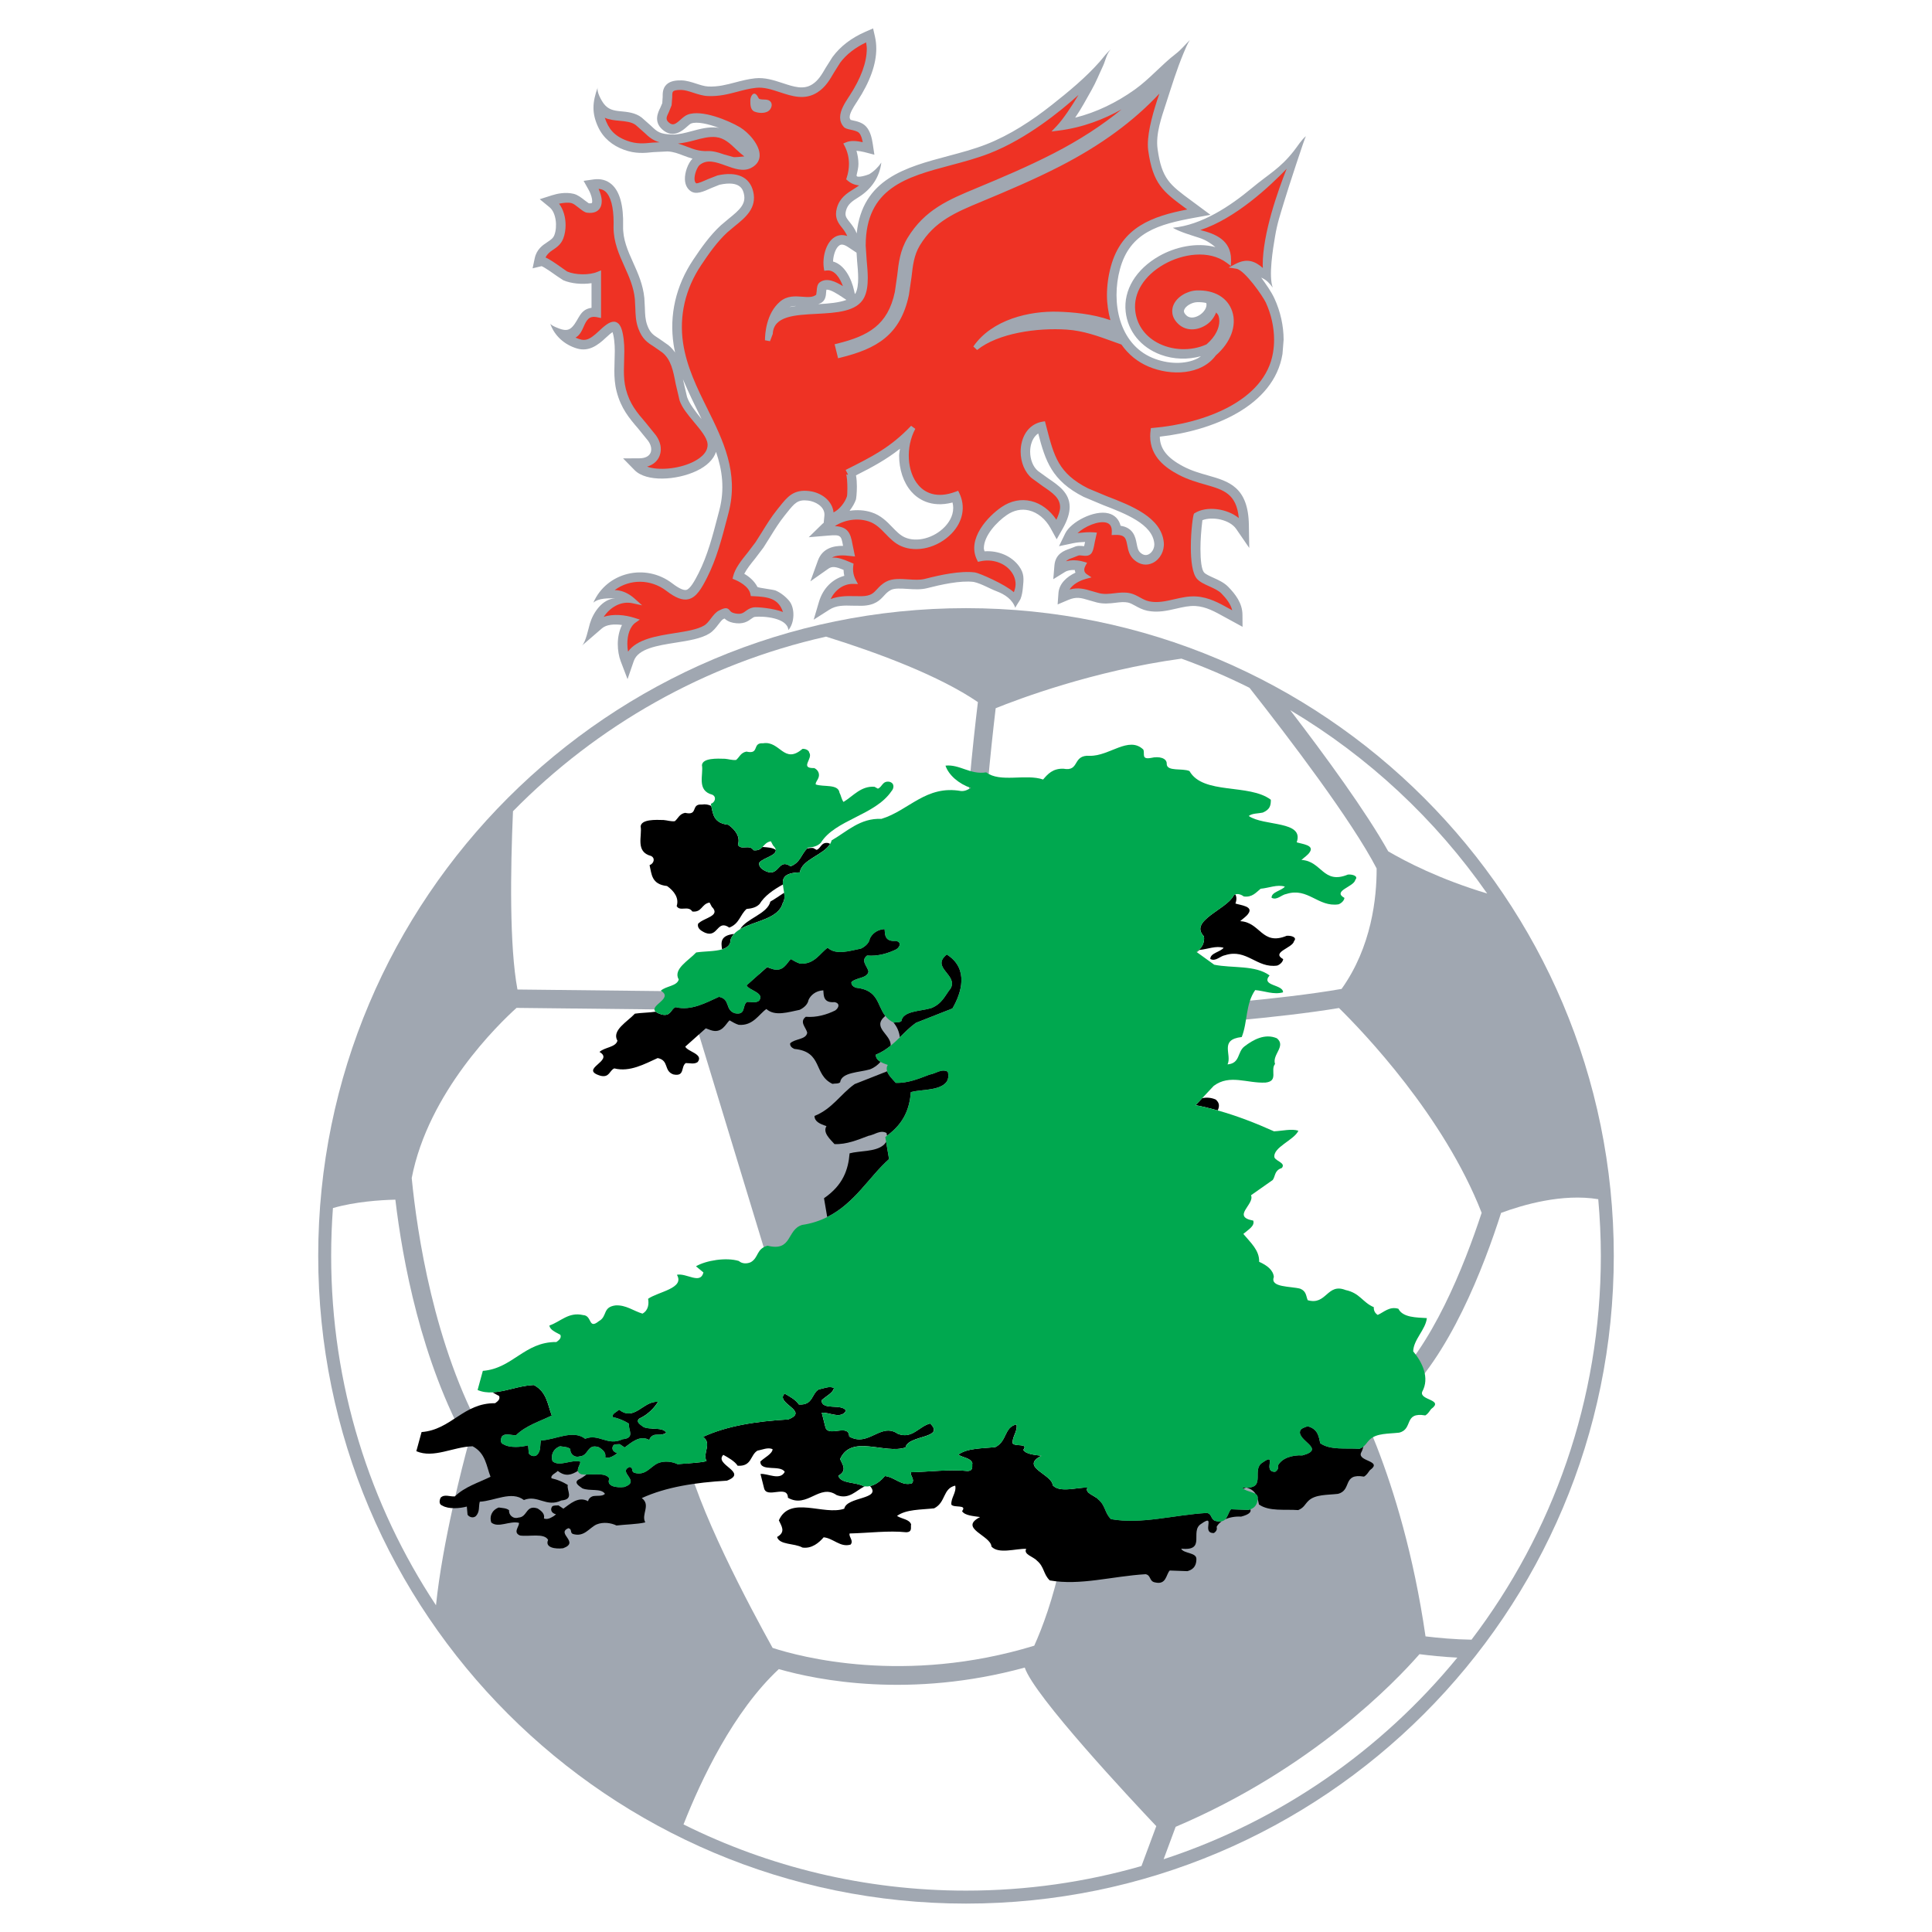 <?xml version="1.0" encoding="utf-8"?>
<!-- Generator: Adobe Illustrator 13.0.0, SVG Export Plug-In . SVG Version: 6.00 Build 14948)  -->
<!DOCTYPE svg PUBLIC "-//W3C//DTD SVG 1.0//EN" "http://www.w3.org/TR/2001/REC-SVG-20010904/DTD/svg10.dtd">
<svg version="1.0" id="Layer_1" xmlns="http://www.w3.org/2000/svg" xmlns:xlink="http://www.w3.org/1999/xlink" x="0px" y="0px"
	 width="192.756px" height="192.756px" viewBox="0 0 192.756 192.756" enable-background="new 0 0 192.756 192.756"
	 xml:space="preserve">
<g>
	<polygon fill-rule="evenodd" clip-rule="evenodd" fill="#FFFFFF" points="0,0 192.756,0 192.756,192.756 0,192.756 0,0 	"/>
	<path fill-rule="evenodd" clip-rule="evenodd" fill="#A0A7B1" d="M161.008,125.293c0,35.693-28.937,64.629-64.631,64.629
		c-35.694,0-64.628-28.936-64.628-64.629c0-35.682,28.935-64.617,64.628-64.617C132.071,60.676,161.008,89.611,161.008,125.293
		L161.008,125.293z"/>
	<path fill-rule="evenodd" clip-rule="evenodd" fill="#FFFFFF" d="M138.502,84.937c1.726,1.014,5.104,2.774,9.873,4.209
		c-5.163-7.408-11.868-13.661-19.65-18.295C132.218,75.402,136.277,80.963,138.502,84.937L138.502,84.937z"/>
	<path fill-rule="evenodd" clip-rule="evenodd" fill="#FFFFFF" d="M159.458,119.645c-3.581-0.594-7.521,0.559-9.694,1.365
		c-1.714,5.373-5.188,14.428-10.248,18.881l-1.212-1.377c4.523-3.979,7.799-12.264,9.521-17.51
		c-3.77-9.668-11.811-18.049-14.235-20.434c-6.248,1.041-15.121,1.641-15.566,1.67l-0.121-1.83
		c0.112-0.006,9.748-0.658,15.947-1.746c3.001-4.205,3.508-9.109,3.497-12.017c-2.472-4.768-8.664-12.917-12.684-18.024
		c-2.193-1.097-4.46-2.07-6.788-2.911c-8.841,1.207-16.399,4.083-18.535,4.948c-0.478,4.05-1.325,11.942-1.121,15.404l-1.831,0.108
		c-0.221-3.765,0.702-12.164,1.177-16.123c-3.849-2.627-9.863-4.882-15.152-6.532c-12.081,2.72-22.855,8.889-31.232,17.421
		c-0.255,5.887-0.361,13.466,0.446,17.786l20.452,0.225l20.921-9.961l10.33,14.346l-26.398,23.529l-7.948-26.113l-17.449-0.193
		c-1.814,1.637-8.805,8.414-10.458,16.975c0.536,5.486,2.204,16.732,7.233,25.781l11.979-3.822l8.035,5.164
		c1.127,5.639,6.507,15.703,8.759,19.756c2.689,0.877,13.19,3.723,26.104-0.219c0.794-1.764,1.901-4.674,2.727-8.633
		c1.435-6.887,15.496-17.217,15.496-17.217l12.911-0.574c0,0,5.532,9.137,7.904,25.494c1.239,0.15,2.904,0.307,4.588,0.33
		c8.093-10.637,12.904-23.902,12.904-38.299C159.715,123.389,159.623,121.506,159.458,119.645L159.458,119.645z"/>
	<path fill-rule="evenodd" clip-rule="evenodd" fill="#FFFFFF" d="M39.446,119.691c-1.492,0.035-3.996,0.197-6.228,0.836
		c-0.117,1.572-0.178,3.162-0.178,4.766c0,12.883,3.851,24.867,10.459,34.867c0.646-6.318,2.702-14.154,3.194-15.975
		C42.006,135.77,40.163,125.744,39.446,119.691L39.446,119.691z"/>
	<path fill-rule="evenodd" clip-rule="evenodd" fill="#FFFFFF" d="M115.363,182.195c-2.505-2.645-12.197-13-13.123-15.82
		c-11.403,3.113-20.646,1.266-24.537,0.152c-4.525,4.215-7.741,11.008-9.509,15.496c8.489,4.225,18.058,6.605,28.183,6.605
		c6.074,0,11.947-0.855,17.507-2.453L115.363,182.195L115.363,182.195z"/>
	<path fill-rule="evenodd" clip-rule="evenodd" fill="#FFFFFF" d="M141.621,165.037c-2.402,2.75-10.714,11.443-24.326,17.225
		l-1.201,3.234c11.61-3.801,21.735-10.871,29.306-20.115C143.954,165.309,142.618,165.166,141.621,165.037L141.621,165.037z"/>
	<path fill-rule="evenodd" clip-rule="evenodd" d="M79.801,87.035c0.18-1.284,2.363-1.723,3.018-2.838
		c-0.058-0.038-0.125-0.07-0.211-0.092c-0.698-0.094-0.69,0.526-1.136,0.689l-0.339-0.188c-0.216-0.016-0.414,0.005-0.604,0.042
		c-0.609,0.61-0.669,1.4-1.654,1.785c-1.226-0.855-1.106,1.028-2.394,0.521c-0.478-0.207-0.825-0.488-0.723-0.9
		c0.445-0.495,1.715-0.69,1.642-1.259c-0.298-0.231-0.82-0.257-1.326-0.292c-0.197,0.206-0.421,0.375-0.884,0.328
		c-0.425-0.646-1.238,0.047-1.566-0.546c0.254-0.769-0.221-1.472-0.958-1.998c-1.46-0.16-1.529-1.051-1.702-1.882
		c-0.271-0.125-0.571-0.196-0.934-0.137c-1.158-0.085-0.314,1.145-1.676,0.829c-0.588,0.114-0.688,0.558-1.031,0.836
		c-0.411,0.036-0.744-0.09-1.115-0.12c-0.784-0.025-2.216-0.086-2.291,0.635c0.175,0.948-0.561,2.534,1.041,2.953
		c0.433,0.211,0.296,0.751-0.15,0.914c0.216,0.882,0.167,1.912,1.747,2.084c0.736,0.525,1.212,1.229,0.957,1.998
		c0.328,0.593,1.142-0.1,1.566,0.546c0.975,0.101,0.899-0.761,1.716-0.896l0.221,0.416c0.957,0.941-0.824,1.097-1.369,1.704
		c-0.102,0.412,0.244,0.693,0.723,0.9c1.287,0.508,1.168-1.376,2.393-0.521c1.023-0.4,1.042-1.241,1.724-1.859
		c0.502-0.044,0.954-0.146,1.292-0.486c0.512-0.834,1.37-1.423,2.33-1.952C78.052,87.599,78.263,87.074,79.801,87.035L79.801,87.035
		z"/>
	<path fill-rule="evenodd" clip-rule="evenodd" d="M88.699,115.639l-0.296-1.73c-0.055,0.121-0.136,0.236-0.26,0.338
		c-0.814,0.691-2.391,0.551-3.378,0.822c-0.135,1.627-0.644,3.162-2.554,4.479l0.32,1.873
		C85.279,120.051,86.709,117.408,88.699,115.639L88.699,115.639z"/>
	<path fill-rule="evenodd" clip-rule="evenodd" d="M90.876,108.957c0.988-0.273,2.565-0.131,3.379-0.824
		c0.43-0.348,0.384-0.871,0.309-1.207c-0.629-0.348-1.226,0.201-1.816,0.283c-1.069,0.404-2.178,0.875-3.379,0.824
		c-0.274-0.311-0.715-0.719-0.858-1.15l-3.246,1.279c-1.429,1.025-2.224,2.461-4.001,3.176c0.003,0.559,0.529,0.793,1.193,1.014
		c-0.402,0.656,0.393,1.332,0.801,1.793c1.201,0.051,2.311-0.418,3.379-0.822c0.591-0.084,1.187-0.633,1.816-0.283
		c0.018,0.078,0.033,0.168,0.042,0.264C90.253,112.016,90.746,110.531,90.876,108.957L90.876,108.957z"/>
	<path fill-rule="evenodd" clip-rule="evenodd" d="M57.888,145.822c-0.94-0.229-2.068,0.555-2.764-0.037
		c-0.188-0.574,0.032-1.215,0.744-1.494c0.373,0.061,0.787,0.055,1.037,0.281c-0.057,0.41,0.354,0.902,0.938,0.727
		c0.916-0.049,0.713-1.307,1.898-0.912c0.438,0.271,0.739,0.557,0.64,1c0.381,0.154,0.728-0.094,0.991-0.242l0.215-0.174
		c-0.47-0.113-0.594-0.475-0.39-0.773c0.126-0.135,0.405-0.098,0.634-0.117l0.489,0.33c0.65-0.461,1.499-1.281,2.466-0.744
		c0.029-0.189,0.193-0.42,0.508-0.51c0.408-0.068,0.924,0.043,1.176-0.229c-0.374-0.588-1.54-0.238-2.256-0.547
		c-0.296-0.223-0.876-0.545-0.398-0.867c0.84-0.385,1.472-1.061,1.834-1.65c-1.44-0.154-2.355,2.008-3.89,0.775
		c-0.209,0.234-0.747,0.406-0.625,0.738c0.61,0.133,1.136,0.365,1.623,0.664c-0.137,0.541,0.678,1.434-0.646,1.549
		c-1.501,0.721-2.354-0.602-3.731-0.047c-1.233-0.947-2.936,0.102-4.402,0.168c-0.143,0.479,0.042,1.021-0.424,1.467
		c-0.304,0.211-0.688,0.027-0.798-0.18l-0.07-0.801c-0.674,0.184-1.816,0.283-2.448-0.098c-0.378-0.121-0.279-0.564-0.161-0.793
		c0.381-0.375,0.913-0.08,1.416-0.123c0.975-0.955,2.32-1.354,3.556-1.957c-0.417-1.082-0.481-2.35-1.785-3.043
		c-0.029,0-0.058,0.004-0.087,0.004c-0.045,0.01-0.085,0.012-0.121,0.008c-1.324,0.084-2.659,0.652-3.918,0.717
		c0.198,0.129,0.437,0.244,0.659,0.367c0.118,0.301-0.094,0.506-0.397,0.719c-3.178-0.033-4.37,2.65-7.34,2.879l-0.523,1.908
		c1.723,0.752,3.688-0.445,5.617-0.49c1.303,0.693,1.368,1.961,1.785,3.043c-1.236,0.605-2.582,1.002-3.556,1.957
		c-0.502,0.043-1.035-0.252-1.416,0.123c-0.118,0.229-0.218,0.672,0.161,0.795c0.632,0.379,1.773,0.279,2.447,0.096l0.07,0.801
		c0.11,0.209,0.494,0.391,0.798,0.18c0.467-0.445,0.282-0.988,0.424-1.467c1.466-0.066,3.169-1.115,4.403-0.168
		c1.378-0.555,2.23,0.768,3.731,0.047c1.325-0.115,0.51-1.008,0.647-1.547c-0.486-0.301-1.013-0.533-1.623-0.666
		c-0.121-0.33,0.416-0.502,0.625-0.738c0.779,0.627,1.398,0.375,2.008,0C57.596,146.439,57.941,146.059,57.888,145.822
		L57.888,145.822z"/>
	<path fill-rule="evenodd" clip-rule="evenodd" d="M87.374,105.227c0.582-0.234,1.054-0.551,1.483-0.9
		c0.11-1.113-1.95-1.791-0.53-2.969c-0.841-1.066-0.646-2.598-2.964-2.82c-0.287-0.129-0.44-0.303-0.417-0.553
		c0.465-0.477,1.579-0.355,1.703-1.05c-0.091-0.52-0.83-1.076-0.14-1.603c1.066,0.093,2.098-0.215,2.936-0.63
		c0.389-0.281,0.489-0.726-0.073-0.832c-1.142,0.1-1.073-0.683-1.116-1.176c-0.779,0.037-1.289,0.517-1.479,0.968
		c-0.059,0.378-0.395,0.75-0.881,0.978c-1.131,0.224-2.471,0.682-3.32-0.082c-0.739,0.5-1.324,1.7-2.761,1.577
		c-0.331-0.096-0.623-0.288-0.913-0.448c-0.384,0.344-0.755,1.37-1.894,0.973l-0.476-0.176l-2.049,1.825
		c0.229,0.508,1.859,0.738,1.239,1.539c-0.346,0.246-0.774,0.098-1.188,0.104c-0.521,0.355-0.063,1.371-1.235,1.133
		c-0.997-0.348-0.398-1.395-1.569-1.633c-1.284,0.578-2.775,1.422-4.328,1.031c-0.489,0.197-0.47,0.941-1.361,0.74
		c-0.313-0.094-0.51-0.189-0.625-0.287c-0.669,0.102-1.459,0.102-2.073,0.197c-0.757,0.812-2.339,1.664-1.742,2.701
		c-0.172,0.666-1.279,0.639-1.789,1.119c1.55,0.889-2.151,1.709,0.117,2.381c0.892,0.201,0.873-0.543,1.361-0.74
		c1.553,0.393,3.043-0.453,4.327-1.031c1.171,0.238,0.573,1.285,1.569,1.633c1.171,0.24,0.714-0.777,1.235-1.133
		c0.414-0.006,0.841,0.145,1.188-0.104c0.62-0.801-1.01-1.029-1.239-1.537l2.049-1.826l0.475,0.176
		c1.14,0.396,1.51-0.629,1.894-0.973c0.29,0.16,0.583,0.352,0.914,0.447c1.438,0.123,2.023-1.076,2.761-1.576
		c0.849,0.764,2.189,0.305,3.32,0.08c0.486-0.227,0.822-0.6,0.881-0.977c0.191-0.451,0.701-0.93,1.479-0.967
		c0.043,0.492-0.026,1.275,1.116,1.176c0.562,0.105,0.461,0.549,0.073,0.83c-0.838,0.416-1.87,0.723-2.936,0.631
		c-0.69,0.527,0.049,1.082,0.14,1.604c-0.124,0.693-1.238,0.572-1.703,1.049c-0.024,0.25,0.129,0.424,0.417,0.555
		c2.877,0.275,1.881,2.568,3.802,3.486c0.271-0.055,0.599,0.01,0.769-0.16c0.142-1.006,1.893-0.973,2.97-1.285
		c0.478-0.188,0.8-0.457,1.059-0.752C87.563,105.771,87.376,105.557,87.374,105.227L87.374,105.227z"/>
	<path fill-rule="evenodd" clip-rule="evenodd" d="M78.091,90.104c0.203-0.301,0.194-0.666,0.141-1.037
		c-0.456,0.303-0.903,0.614-1.372,0.883c-0.298,1.234-2.389,1.68-3.008,2.744C75.267,91.872,77.673,91.691,78.091,90.104
		L78.091,90.104z"/>
	<path fill-rule="evenodd" clip-rule="evenodd" d="M72.889,93.759c0.071-0.223,0.192-0.412,0.345-0.58
		c-1.343,0.15-1.315,0.807-1.191,1.532C72.547,94.56,72.897,94.288,72.889,93.759L72.889,93.759z"/>
	<path fill-rule="evenodd" clip-rule="evenodd" d="M120.115,93.416c0.097,0.582-0.174,1.165-0.739,1.555l0.034,0.023
		c0.082-0.072,0.164-0.146,0.252-0.216c0.822-0.072,1.662-0.456,2.421-0.212c-0.378,0.438-1.336,0.521-1.33,1.11
		c0.532,0.295,0.984-0.303,1.484-0.377c2.149-0.686,3.154,1.338,5.199,1.035c0.312-0.12,0.563-0.39,0.587-0.641
		c-1.257-0.698,0.962-1.11,1.085-1.803c0.336-0.372-0.278-0.566-0.736-0.526c-2.486,1.025-2.603-1.356-4.637-1.458
		c0.255-0.241,0.647-0.492,0.809-0.755c0.535-0.729-0.763-0.833-1.284-1.005c0.138-0.384,0.117-0.678-0.005-0.913
		c-0.068,0.028-0.13,0.068-0.181,0.135C122.322,90.769,118.601,91.872,120.115,93.416L120.115,93.416z"/>
	<path fill-rule="evenodd" clip-rule="evenodd" d="M91.376,102.049l3.647-1.436c0.961-1.639,1.546-3.895-0.367-5.249l-0.196-0.138
		c-1.633,1.323,1.143,2.012,0.388,3.383c-0.54,0.668-0.832,1.531-1.944,1.971c-1.078,0.312-2.829,0.279-2.971,1.285
		c-0.17,0.17-0.497,0.105-0.769,0.16c-0.012-0.006-0.02-0.012-0.032-0.018c0.384,0.445,0.581,0.951,0.646,1.479
		C90.278,102.99,90.771,102.484,91.376,102.049L91.376,102.049z"/>
	<path fill-rule="evenodd" clip-rule="evenodd" d="M121.494,110.785c0.161-0.375,0.215-0.736-0.205-1.086
		c-0.455-0.197-0.907-0.221-1.342-0.141l-0.659,0.703C120.038,110.406,120.771,110.584,121.494,110.785L121.494,110.785z"/>
	<path fill-rule="evenodd" clip-rule="evenodd" d="M83.641,147.234c0.921-0.516,0.408-1.123,0.177-1.662
		c1.114-2.52,4.47-0.453,6.524-1.16c0.258-1.266,4.019-0.879,2.46-2.391c-1.125,0.285-1.794,1.586-3.223,1.029
		c-1.715-1.186-2.917,1.371-4.854,0.27c-0.027-1.365-2.149,0.156-2.385-0.973l-0.353-1.398c0.683-0.09,1.948,0.699,2.42-0.211
		c-0.433-0.74-2.437,0.027-2.437-1.029c0.424-0.41,1.176-0.756,1.228-1.225c-0.436-0.242-1.053,0.061-1.507,0.131
		c-0.744,0.438-0.55,1.602-1.984,1.51c-0.269-0.443-0.994-0.846-1.43-1.088c-0.972,0.986,2.544,1.734,0.364,2.578
		c-3.159,0.184-6.065,0.623-8.499,1.738c0.935,0.693-0.088,1.623,0.35,2.422c-0.766,0.191-2.052,0.211-2.872,0.312
		c-0.529-0.264-1.321-0.379-1.988-0.104c-0.752,0.344-1.222,1.287-2.355,0.951c-0.333-0.127-0.043-0.494-0.465-0.582
		c-1.241,0.545,1.18,1.389-0.515,2.002c-0.773,0.1-1.845-0.055-1.499-0.832c-0.32-0.592-1.397-0.41-2.288-0.41
		c-0.244,0.195-0.506,0.375-0.806,0.514c-0.479,0.32,0.102,0.643,0.397,0.865c0.717,0.311,1.883-0.041,2.256,0.549
		c-0.252,0.27-0.768,0.16-1.176,0.227c-0.314,0.09-0.478,0.32-0.507,0.51c-0.967-0.535-1.816,0.283-2.466,0.744l-0.489-0.33
		c-0.229,0.021-0.508-0.018-0.634,0.117c-0.205,0.299-0.081,0.66,0.39,0.773l-0.215,0.174c-0.264,0.148-0.61,0.396-0.991,0.242
		c0.099-0.443-0.202-0.729-0.64-1c-1.185-0.393-0.983,0.863-1.899,0.912c-0.583,0.176-0.994-0.316-0.938-0.727
		c-0.25-0.225-0.664-0.221-1.037-0.279c-0.712,0.277-0.932,0.918-0.744,1.492c0.696,0.592,1.824-0.191,2.764,0.037
		c0.075,0.336-0.652,0.959,0.111,1.264c0.932,0.137,2.415-0.273,2.799,0.439c-0.346,0.775,0.726,0.93,1.499,0.832
		c1.695-0.615-0.726-1.459,0.515-2.002c0.422,0.088,0.132,0.453,0.465,0.58c1.133,0.336,1.603-0.605,2.355-0.951
		c0.666-0.275,1.458-0.158,1.988,0.105c0.82-0.104,2.106-0.123,2.872-0.312c-0.438-0.801,0.585-1.729-0.35-2.424
		c2.434-1.113,5.34-1.555,8.499-1.738c2.181-0.842-1.336-1.592-0.364-2.576c0.436,0.24,1.161,0.643,1.429,1.086
		c1.435,0.092,1.241-1.072,1.985-1.51c0.454-0.07,1.072-0.373,1.507-0.131c-0.051,0.471-0.803,0.814-1.228,1.225
		c0,1.057,2.004,0.291,2.437,1.029c-0.472,0.91-1.738,0.121-2.42,0.211l0.352,1.398c0.237,1.129,2.359-0.393,2.386,0.973
		c1.937,1.104,3.14-1.455,4.854-0.27c1.243,0.484,1.91-0.436,2.803-0.871c-0.033-0.002-0.064,0-0.099-0.004
		C85.35,147.83,83.896,148.051,83.641,147.234L83.641,147.234z"/>
	<path fill-rule="evenodd" clip-rule="evenodd" d="M121.354,151.762c-0.606-0.102-0.385-0.711-0.945-0.818
		c-3.342,0.199-6.525,1.162-9.563,0.619c-0.652-0.625-0.532-1.35-1.275-1.969c-0.358-0.404-1.39-0.623-1.07-1.18
		c-1.061-0.031-2.758,0.551-3.471-0.225c-0.052-1.113-3.334-1.82-1.132-2.945c-0.653-0.098-1.531-0.145-1.8-0.588
		c0.537-0.699-0.809-0.301-1.07-0.652c-0.059-0.678,0.537-1.227,0.387-1.896c-1.263,0.297-0.913,1.664-2.104,2.266
		c-1.321,0.146-2.798,0.09-3.706,0.758c0.534,0.326,1.225,0.328,1.408,0.84c-0.067,0.287,0.159,0.764-0.483,0.789
		c-1.765-0.188-3.767,0.08-5.649,0.121c-0.107,0.35,0.43,0.707,0.097,1.109c-1.032,0.309-1.711-0.627-2.687-0.729
		c-0.349,0.408-0.854,0.865-1.486,1.002c1.201,1.354-2.325,1.033-2.574,2.26c-2.054,0.707-5.41-1.359-6.524,1.16
		c0.231,0.539,0.744,1.146-0.177,1.662c0.255,0.818,1.708,0.596,2.53,1.053c0.933,0.137,1.66-0.488,2.119-1.023
		c0.976,0.1,1.655,1.035,2.687,0.727c0.332-0.402-0.205-0.758-0.098-1.109c1.883-0.041,3.885-0.309,5.649-0.121
		c0.643-0.025,0.416-0.502,0.484-0.789c-0.183-0.512-0.874-0.514-1.408-0.838c0.907-0.67,2.385-0.613,3.707-0.76
		c1.19-0.602,0.84-1.969,2.103-2.266c0.15,0.672-0.445,1.221-0.386,1.896c0.261,0.352,1.607-0.047,1.069,0.654
		c0.269,0.441,1.147,0.488,1.8,0.586c-2.202,1.125,1.08,1.832,1.132,2.945c0.713,0.777,2.41,0.193,3.472,0.225
		c-0.32,0.557,0.711,0.777,1.069,1.182c0.743,0.617,0.623,1.342,1.276,1.969c3.038,0.541,6.222-0.42,9.562-0.619
		c0.562,0.105,0.34,0.715,0.945,0.818c1.13,0.273,1.083-0.779,1.461-1.186l1.754,0.064c0.767-0.191,0.902-0.73,0.908-1.197
		c0.031-0.686-1.29-0.539-1.518-1.049c2.555,0.275,0.813-1.748,1.992-2.471c1.56-1.1-0.054,0.967,1.275,0.912
		c0.261-0.178,0.336-0.371,0.269-0.613c0.111-0.225,0.296-0.412,0.52-0.564C121.757,151.809,121.585,151.818,121.354,151.762
		L121.354,151.762z"/>
	<path fill-rule="evenodd" clip-rule="evenodd" d="M122.815,150.578c-0.228,0.244-0.306,0.721-0.575,1.004
		c0.451-0.205,1.011-0.301,1.585-0.268c0.84-0.223,1.021-0.469,0.926-0.734c-0.059,0.021-0.115,0.045-0.182,0.062L122.815,150.578
		L122.815,150.578z"/>
	<path fill-rule="evenodd" clip-rule="evenodd" d="M123.959,148.396c0.021,0.047,0.06,0.084,0.098,0.121
		c0.095-0.039,0.189-0.072,0.275-0.1C124.217,148.416,124.098,148.412,123.959,148.396L123.959,148.396z"/>
	<path fill-rule="evenodd" clip-rule="evenodd" d="M131.719,143.992c-0.151-0.672-0.215-1.412-1.253-1.693
		c-0.269,0.086-0.672,0.215-0.743,0.438c-0.374,0.996,2.643,1.818,0.215,2.467c-1.063-0.062-2.089,0.307-2.441,1.021
		c0.067,0.242-0.009,0.434-0.269,0.613c-1.33,0.053,0.284-2.014-1.276-0.914c-1.106,0.68,0.358,2.504-1.568,2.498
		c0.467,0.133,0.73,0.363,0.895,0.637c0.128,0.09,0.207,0.211,0.2,0.387c-0.001,0.027-0.004,0.057-0.005,0.084
		c0.053,0.189,0.091,0.385,0.134,0.574c1.029,0.717,2.57,0.457,3.914,0.559c0.577-0.238,0.643-0.555,1.023-0.93
		c0.679-0.648,1.882-0.568,2.931-0.689c1.441-0.344,0.415-2.088,2.61-1.721c0.306-0.182,0.422-0.439,0.587-0.641
		c1.344-0.957-1.225-0.857-0.887-1.725c0.115-0.209,0.192-0.422,0.242-0.639c-0.103,0.084-0.226,0.162-0.395,0.23
		C134.289,144.449,132.747,144.709,131.719,143.992L131.719,143.992z"/>
	<path fill-rule="evenodd" clip-rule="evenodd" fill="#00A84F" d="M71.07,79.289c0.433,0.211,0.296,0.75-0.15,0.914
		c0.016,0.067,0.031,0.134,0.045,0.202c0.173,0.831,0.242,1.723,1.702,1.882c0.736,0.526,1.212,1.229,0.958,1.998
		c0.328,0.593,1.141-0.1,1.566,0.546c0.462,0.048,0.687-0.122,0.884-0.328c0.219-0.227,0.403-0.498,0.833-0.568l0.221,0.417
		c0.175,0.171,0.256,0.317,0.272,0.444c0.073,0.568-1.197,0.764-1.642,1.259c-0.102,0.413,0.245,0.694,0.723,0.9
		c1.287,0.508,1.168-1.376,2.394-0.521c0.984-0.384,1.044-1.175,1.654-1.785c0.024-0.024,0.043-0.051,0.07-0.074
		c0.502-0.044,0.954-0.146,1.292-0.486c1.41-2.297,5.42-2.741,7.049-5.152c0.252-0.27,0.344-0.806-0.22-0.943
		c-0.698-0.093-0.69,0.527-1.136,0.69l-0.339-0.188c-1.343-0.1-2.127,0.932-3.088,1.513c-0.207-0.262-0.239-0.631-0.403-0.928
		c-0.124-0.89-1.612-0.542-2.373-0.818c-0.021-0.246,0.193-0.419,0.266-0.644c0.153-0.355,0.024-0.778-0.408-0.989
		c-1.516,0.04-0.084-0.956-0.503-1.54c-0.019-0.216-0.357-0.403-0.677-0.375c-1.84,1.589-2.235-0.83-3.914-0.559
		c-1.158-0.085-0.314,1.146-1.676,0.83c-0.588,0.114-0.688,0.558-1.031,0.836c-0.411,0.036-0.744-0.09-1.115-0.12
		c-0.784-0.025-2.216-0.086-2.291,0.635C70.205,77.284,69.47,78.87,71.07,79.289L71.07,79.289z"/>
	<path fill-rule="evenodd" clip-rule="evenodd" fill="#00A84F" d="M141.897,138.846c0.754-1.371,0.02-2.922-0.903-4.021
		c0.034-1.184,1.236-2.158,1.365-3.318c-1.019-0.066-2.396-0.039-2.842-0.932c-0.898-0.264-1.442,0.344-2.063,0.615
		c-0.292-0.191-0.408-0.461-0.389-0.773c-1.147-0.49-1.366-1.402-2.818-1.711c-1.86-0.736-1.889,1.564-3.777,1.014
		c-0.175-0.418-0.124-0.889-0.745-1.146c-0.943-0.258-3.046-0.105-2.632-1.166c-0.06-0.678-0.653-1.154-1.467-1.518
		c0.036-1.152-0.858-1.914-1.578-2.781c0.47-0.414,1.173-0.787,0.988-1.33c-2.198-0.398,0.179-1.631-0.223-2.527l2.168-1.525
		c0.288-0.398,0.147-0.945,0.907-1.197c0.417-0.502-0.564-0.664-0.736-1.053c-0.181-1.01,1.966-1.727,2.39-2.664
		c-0.664-0.221-1.609,0.018-2.433,0.059c-1.815-0.814-3.673-1.541-5.615-2.084c-0.724-0.201-1.456-0.379-2.206-0.523l0.659-0.703
		l1.15-1.227c1.599-1.195,3.339-0.23,5.172-0.328c1.32-0.146,0.442-1.25,0.942-1.854c-0.312-0.936,1.132-1.775,0.188-2.562
		c-1.194-0.518-2.379,0.146-3.242,0.811c-0.731,0.562-0.404,1.682-1.683,1.793c0.464-1.002-0.861-2.471,1.417-2.732
		c0.602-1.543,0.359-3.262,1.339-4.682c0.927,0.074,1.839,0.49,2.78,0.223c0.021-0.811-2.262-0.611-1.343-1.685
		c-1.428-1.056-3.697-0.701-5.524-1.07l-1.734-1.251l-0.034-0.023c0.565-0.391,0.836-0.974,0.739-1.555
		c-1.515-1.544,2.207-2.647,2.959-4.048c0.051-0.067,0.112-0.107,0.181-0.135c0.269-0.111,0.641,0.045,0.838,0.201
		c0.838,0.113,1.208-0.384,1.681-0.768c0.822-0.072,1.663-0.456,2.421-0.212c-0.377,0.437-1.336,0.521-1.33,1.11
		c0.533,0.295,0.985-0.304,1.485-0.378c2.148-0.685,3.154,1.339,5.199,1.035c0.312-0.12,0.562-0.39,0.587-0.641
		c-1.257-0.698,0.962-1.11,1.085-1.804c0.336-0.371-0.279-0.565-0.736-0.525c-2.486,1.025-2.603-1.356-4.637-1.458
		c0.255-0.241,0.647-0.492,0.809-0.755c0.534-0.73-0.763-0.834-1.284-1.005c0.775-2.181-3.268-1.578-4.785-2.625
		c0.343-0.279,0.944-0.238,1.396-0.339c0.756-0.315,0.81-0.755,0.809-1.282c-2.168-1.644-6.758-0.465-8.117-2.862
		c-0.718-0.311-2.249,0.072-2.271-0.703c0.04-0.594-0.761-0.803-1.571-0.607c-0.997,0.181-0.589-0.415-0.763-0.834
		c-1.457-1.395-3.393,0.669-5.33,0.621c-1.805-0.121-0.964,1.606-2.647,1.288c-1.062-0.031-1.564,0.541-2.022,1.078
		c-1.709-0.596-4.295,0.345-5.677-0.715c-1.587,0.263-2.649-0.825-4.062-0.669c0.312,0.936,1.309,1.811,2.542,2.231
		c-0.309,0.151-0.568,0.33-0.986,0.304c-3.505-0.625-5.213,1.947-7.947,2.776c-2.125-0.093-3.433,1.264-4.966,2.144
		c-0.031,0.128-0.087,0.246-0.154,0.359c-0.654,1.115-2.837,1.554-3.018,2.838c-1.538,0.039-1.749,0.564-1.693,1.212
		c0.022,0.261,0.084,0.542,0.124,0.82c0.054,0.371,0.062,0.735-0.141,1.037c-0.418,1.587-2.824,1.768-4.239,2.59
		c-0.24,0.139-0.449,0.299-0.618,0.485c-0.153,0.168-0.274,0.357-0.345,0.58c0.009,0.529-0.342,0.801-0.846,0.952
		c-0.737,0.222-1.805,0.187-2.586,0.311c-0.757,0.812-2.339,1.664-1.742,2.699c-0.172,0.668-1.279,0.641-1.789,1.119
		c1.336,0.768-1.225,1.482-0.508,2.096c0.115,0.098,0.311,0.193,0.625,0.287c0.892,0.201,0.873-0.543,1.361-0.74
		c1.553,0.391,3.043-0.453,4.328-1.031c1.171,0.238,0.572,1.285,1.569,1.633c1.172,0.238,0.714-0.777,1.235-1.133
		c0.414-0.006,0.841,0.143,1.188-0.104c0.62-0.801-1.01-1.031-1.239-1.539l2.049-1.825l0.476,0.176
		c1.139,0.397,1.509-0.628,1.894-0.973c0.29,0.16,0.583,0.352,0.913,0.448c1.438,0.123,2.022-1.078,2.761-1.577
		c0.849,0.764,2.189,0.305,3.32,0.082c0.486-0.228,0.822-0.6,0.881-0.978c0.191-0.451,0.701-0.931,1.479-0.968
		c0.043,0.493-0.026,1.276,1.116,1.176c0.562,0.106,0.461,0.55,0.073,0.832c-0.838,0.416-1.87,0.723-2.936,0.63
		c-0.69,0.526,0.049,1.083,0.14,1.603c-0.124,0.695-1.238,0.574-1.703,1.05c-0.024,0.25,0.129,0.424,0.417,0.553
		c2.318,0.223,2.124,1.754,2.964,2.82c0.197,0.25,0.451,0.473,0.806,0.65c0.012,0.006,0.02,0.012,0.032,0.018
		c0.271-0.055,0.599,0.01,0.769-0.16c0.142-1.006,1.893-0.973,2.971-1.285c1.112-0.439,1.404-1.303,1.944-1.971
		c0.755-1.371-2.021-2.061-0.388-3.383l0.196,0.138c1.913,1.354,1.329,3.61,0.367,5.249l-3.647,1.436
		c-0.605,0.436-1.098,0.941-1.598,1.438c-0.294,0.291-0.596,0.574-0.921,0.84c-0.429,0.35-0.901,0.666-1.483,0.9
		c0.002,0.33,0.189,0.545,0.477,0.713c0.199,0.115,0.445,0.209,0.717,0.301c-0.133,0.215-0.128,0.432-0.058,0.643
		c0.143,0.432,0.584,0.84,0.858,1.15c1.202,0.051,2.311-0.42,3.379-0.824c0.591-0.082,1.187-0.631,1.816-0.283
		c0.075,0.336,0.121,0.859-0.309,1.207c-0.814,0.693-2.391,0.551-3.379,0.824c-0.13,1.574-0.623,3.059-2.382,4.346
		c-0.06,0.045-0.109,0.09-0.171,0.133l0.081,0.473l0.296,1.73c-1.99,1.77-3.42,4.412-6.168,5.781
		c-0.731,0.365-1.551,0.645-2.506,0.785c-1.569,0.479-0.961,2.693-3.454,2.074c-1.123,0.314-0.865,1.162-1.652,1.635
		c-0.397,0.189-0.905,0.172-1.206-0.111c-1.276-0.387-3.272-0.057-4.28,0.529l0.745,0.617c-0.306,1.238-1.7,0.025-2.648,0.232
		c0.809,1.357-1.877,1.686-2.874,2.395c0.086,0.459,0.054,1.145-0.561,1.479c-0.897-0.264-1.641-0.883-2.695-0.82
		c-1.318,0.178-0.778,1.092-1.656,1.572c-1.075,0.871-0.647-0.564-1.572-0.607c-1.457-0.338-2.243,0.662-3.36,1.039
		c0.037,0.432,0.61,0.662,1.093,0.93c0.118,0.301-0.094,0.506-0.397,0.719c-3.178-0.033-4.37,2.648-7.34,2.877l-0.523,1.91
		c0.48,0.209,0.979,0.264,1.491,0.238c1.259-0.064,2.594-0.633,3.918-0.717c0.041-0.004,0.081-0.006,0.121-0.008
		c0.029,0,0.058-0.004,0.087-0.004c1.303,0.693,1.368,1.961,1.785,3.043c-1.235,0.604-2.581,1.002-3.556,1.957
		c-0.502,0.043-1.034-0.252-1.416,0.123c-0.118,0.229-0.217,0.672,0.161,0.793c0.632,0.381,1.773,0.281,2.448,0.098l0.07,0.801
		c0.11,0.207,0.494,0.391,0.798,0.18c0.467-0.445,0.282-0.988,0.424-1.467c1.466-0.066,3.169-1.115,4.402-0.168
		c1.377-0.555,2.23,0.768,3.731,0.047c1.324-0.115,0.51-1.008,0.646-1.549c-0.486-0.299-1.013-0.531-1.623-0.664
		c-0.121-0.332,0.416-0.504,0.625-0.738c1.535,1.232,2.45-0.93,3.89-0.775c-0.362,0.59-0.994,1.266-1.834,1.65
		c-0.479,0.322,0.102,0.645,0.398,0.867c0.717,0.309,1.883-0.041,2.256,0.547c-0.252,0.271-0.768,0.16-1.176,0.229
		c-0.314,0.09-0.479,0.32-0.508,0.51c-0.967-0.537-1.816,0.283-2.466,0.744l-0.489-0.33c-0.229,0.02-0.508-0.018-0.634,0.117
		c-0.204,0.299-0.081,0.66,0.39,0.773l-0.215,0.174c-0.264,0.148-0.61,0.396-0.991,0.242c0.099-0.443-0.202-0.729-0.64-1
		c-1.185-0.395-0.983,0.863-1.898,0.912c-0.583,0.176-0.995-0.316-0.938-0.727c-0.25-0.227-0.664-0.221-1.037-0.281
		c-0.712,0.279-0.932,0.92-0.744,1.494c0.696,0.592,1.824-0.191,2.764,0.037c0.053,0.236-0.292,0.617-0.232,0.928
		c0.025,0.129,0.118,0.246,0.343,0.336c0.156,0.023,0.331,0.027,0.511,0.027c0.891,0,1.968-0.182,2.288,0.41
		c-0.346,0.777,0.726,0.932,1.499,0.832c1.695-0.613-0.726-1.457,0.515-2.002c0.422,0.088,0.132,0.455,0.465,0.582
		c1.133,0.336,1.603-0.607,2.355-0.951c0.667-0.275,1.459-0.16,1.988,0.104c0.82-0.102,2.106-0.121,2.872-0.312
		c-0.438-0.799,0.585-1.729-0.35-2.422c2.433-1.115,5.339-1.555,8.499-1.738c2.181-0.844-1.336-1.592-0.364-2.578
		c0.436,0.242,1.161,0.645,1.43,1.088c1.435,0.092,1.24-1.072,1.984-1.51c0.454-0.07,1.072-0.373,1.507-0.131
		c-0.051,0.469-0.803,0.814-1.228,1.225c0,1.057,2.004,0.289,2.437,1.029c-0.472,0.91-1.738,0.121-2.42,0.211l0.353,1.398
		c0.236,1.129,2.358-0.393,2.385,0.973c1.937,1.102,3.14-1.455,4.854-0.27c1.429,0.557,2.097-0.744,3.223-1.029
		c1.559,1.512-2.202,1.125-2.46,2.391c-2.054,0.707-5.41-1.359-6.524,1.16c0.231,0.539,0.744,1.146-0.177,1.662
		c0.255,0.816,1.708,0.596,2.531,1.053c0.034,0.004,0.065,0.002,0.099,0.004c0.187,0.018,0.365,0.008,0.534-0.027
		c0.632-0.137,1.137-0.594,1.486-1.002c0.976,0.102,1.655,1.037,2.687,0.729c0.333-0.402-0.205-0.76-0.097-1.109
		c1.882-0.041,3.884-0.309,5.649-0.121c0.643-0.025,0.416-0.502,0.483-0.789c-0.183-0.512-0.874-0.514-1.408-0.84
		c0.907-0.668,2.384-0.611,3.706-0.758c1.19-0.602,0.841-1.969,2.104-2.266c0.15,0.67-0.445,1.219-0.387,1.896
		c0.262,0.352,1.607-0.047,1.07,0.652c0.269,0.443,1.146,0.49,1.8,0.588c-2.202,1.125,1.08,1.832,1.132,2.945
		c0.713,0.775,2.41,0.193,3.471,0.225c-0.319,0.557,0.712,0.775,1.07,1.18c0.743,0.619,0.623,1.344,1.275,1.969
		c3.038,0.543,6.222-0.42,9.563-0.619c0.561,0.107,0.339,0.717,0.945,0.818c0.23,0.057,0.402,0.047,0.549,0.01
		c0.138-0.037,0.25-0.1,0.337-0.189c0.27-0.283,0.348-0.76,0.575-1.004l1.754,0.064c0.066-0.018,0.123-0.041,0.182-0.062
		c0.562-0.211,0.702-0.646,0.722-1.051c0.001-0.027,0.004-0.057,0.005-0.084c0.007-0.176-0.072-0.297-0.2-0.387
		c-0.326-0.234-0.954-0.281-1.221-0.541c-0.038-0.037-0.076-0.074-0.098-0.121c0.139,0.016,0.258,0.02,0.373,0.021
		c0.016,0,0.035,0.004,0.051,0.004c1.927,0.006,0.462-1.818,1.568-2.498c1.561-1.1-0.054,0.967,1.276,0.914
		c0.26-0.18,0.336-0.371,0.269-0.613c0.353-0.715,1.378-1.084,2.441-1.021c2.428-0.648-0.589-1.471-0.215-2.467
		c0.071-0.223,0.475-0.352,0.743-0.438c1.038,0.281,1.102,1.021,1.253,1.693c1.028,0.717,2.57,0.457,3.914,0.557
		c0.169-0.068,0.292-0.146,0.395-0.23c0.245-0.197,0.359-0.434,0.628-0.697c0.68-0.65,1.883-0.568,2.931-0.691
		c1.442-0.344,0.416-2.086,2.611-1.719c0.306-0.182,0.421-0.441,0.587-0.641C144.127,139.613,141.56,139.713,141.897,138.846
		L141.897,138.846z"/>
	<path fill-rule="evenodd" clip-rule="evenodd" fill="#A0A7B1" d="M128.109,20.156c0.386-1.293,2.091-6.493,2.18-6.569
		c-0.48,0.405-0.814,0.985-1.204,1.477c-1.409,1.781-2.417,2.228-4.184,3.698c-2.174,1.81-4.99,3.686-7.891,3.964
		c0.763,0.439,1.821,0.732,2.648,1.006c0.66,0.219,1.101,0.511,1.604,0.923c-1.878-0.504-4.025-0.013-5.615,0.892
		c-2.323,1.322-3.571,3.395-3.339,5.547c0.211,1.962,1.521,3.57,3.507,4.3c1.306,0.48,2.721,0.497,4.004,0.146
		c-0.107,0.073-0.208,0.154-0.328,0.216c-1.204,0.619-2.984,0.595-4.532-0.061c-3.306-1.4-4.122-5.506-3.222-8.838
		c0.992-3.68,3.841-4.477,7.459-5.137l1.573-0.286l-1.912-1.417c-2.148-1.583-2.953-2.176-3.365-5.156
		c-0.208-1.494,0.398-3.171,0.853-4.569c0.553-1.702,1.045-3.325,1.732-4.974c0.186-0.446,0.377-0.919,0.631-1.322
		c-0.468,0.46-0.869,0.966-1.398,1.372c-1.447,1.11-2.605,2.51-4.104,3.576c-1.79,1.275-3.798,2.263-5.936,2.796
		c0.624-0.904,1.094-1.814,1.636-2.761c0.435-0.758,0.769-1.611,1.144-2.402c0.247-0.523,0.374-1.345,0.856-1.714
		c-0.473,0.362-0.792,0.842-1.184,1.288c-1.385,1.576-3.114,3-4.763,4.302c-2.006,1.584-4.189,3.019-6.578,3.955
		c-1.202,0.47-2.523,0.822-3.801,1.162c-4.21,1.12-8.552,2.279-9.107,7.716c-0.183-0.467-0.452-0.816-0.686-1.107
		c-0.272-0.339-0.432-0.538-0.432-0.839c0-0.095,0.016-0.201,0.049-0.324c0.173-0.639,0.594-0.929,1.268-1.349
		c1.241-0.774,2.081-1.97,2.258-3.445c-0.301,0.45-0.74,0.879-1.204,1.156c-0.077,0.046-1.347,0.484-1.262,0.096
		c0.082-0.374,0.183-0.75,0.183-1.12c0-0.449-0.077-0.885-0.196-1.31c0.253,0.026,0.515,0.061,0.77,0.127l1.017,0.266l-0.157-1.04
		c-0.092-0.613-0.245-1.304-0.669-1.77c-0.375-0.412-0.931-0.529-1.337-0.615c0,0-0.122-0.03-0.211-0.052
		c-0.05-0.08-0.093-0.163-0.093-0.265c0-0.39,0.326-0.927,0.695-1.49l0.078-0.12c1.252-1.918,1.882-3.672,1.882-5.236
		c0-0.413-0.044-0.813-0.132-1.198l-0.187-0.815l-0.766,0.334c-1.392,0.605-2.497,1.453-3.284,2.519l-0.674,1.067
		c-0.394,0.68-0.735,1.268-1.34,1.657c-0.878,0.565-1.833,0.25-2.94-0.115c-0.881-0.29-1.792-0.59-2.774-0.484
		c-0.721,0.078-1.367,0.249-1.992,0.413c-0.874,0.23-1.699,0.448-2.683,0.404c-0.36-0.016-0.782-0.152-1.19-0.285
		c-0.481-0.155-0.979-0.317-1.479-0.326c-0.489-0.008-1.1,0.032-1.497,0.424c-0.38,0.376-0.376,0.86-0.374,1.248l-0.041,0.604
		l-0.188,0.44c-0.227,0.453-0.7,1.393,0.2,2.189c1.073,0.949,2.032,0.091,2.442-0.274c0.141-0.126,0.315-0.283,0.414-0.323
		c0.574-0.229,1.728,0.031,2.807,0.441c-0.072-0.014-0.141-0.031-0.216-0.039c-0.864-0.092-1.702,0.134-2.513,0.352
		c-0.68,0.184-1.324,0.356-1.944,0.34c-1.253-0.035-1.511-0.282-2.132-0.878l-0.923-0.816c-0.626-0.491-1.433-0.564-2.144-0.63
		c-0.668-0.061-1.199-0.183-1.627-0.74c-0.25-0.325-0.765-1.229-0.608-1.666c-0.27,0.753-0.429,1.405-0.43,2.057
		c0,0.61,0.14,1.221,0.46,1.913c0.515,1.112,1.428,1.856,2.57,2.276c1.159,0.427,2.072,0.332,2.954,0.239l1.416-0.069
		c0.593,0.032,1.047,0.208,1.574,0.411c0.279,0.108,0.58,0.217,0.905,0.31c-0.442,0.447-0.781,1.356-0.755,2.074
		c0.023,0.641,0.316,0.982,0.558,1.155c0.549,0.396,1.266,0.071,2.096-0.305l0.799-0.321c2.103-0.459,2.339,0.528,2.428,0.899
		c0.243,1.016-0.422,1.612-1.527,2.5l-0.779,0.656c-1.102,1.02-1.965,2.257-2.754,3.437c-1.722,2.576-2.397,5.501-1.95,8.459
		c0.041,0.267,0.093,0.529,0.148,0.789c-0.185-0.27-0.405-0.521-0.677-0.741l-0.912-0.638c-0.585-0.371-0.907-0.576-1.192-1.359
		c-0.199-0.55-0.216-1.097-0.235-1.73l-0.052-0.974c-0.134-1.351-0.635-2.465-1.12-3.542c-0.531-1.181-1.033-2.297-0.999-3.641
		c0.052-2.036-0.328-3.43-1.131-4.145c-0.482-0.429-1.107-0.603-1.808-0.502l-1.001,0.143l0.494,0.882
		c0.27,0.481,0.364,0.913,0.364,1.153c0,0.09-0.014,0.152-0.036,0.181c-0.019,0.014-0.115,0.04-0.309,0.021
		c-0.033-0.024-0.388-0.283-0.388-0.283c-0.333-0.263-0.708-0.562-1.117-0.66c-0.805-0.194-1.625-0.025-2.172,0.149l-1.213,0.388
		l0.985,0.808c0.654,0.537,0.793,1.927,0.477,2.763c-0.119,0.313-0.336,0.467-0.708,0.714c-0.448,0.295-1.061,0.701-1.253,1.603
		l-0.214,1.009c0,0,0.527-0.127,0.899-0.217c0.305,0.114,1.273,0.802,1.601,1.036l0.561,0.369c0.785,0.34,1.878,0.434,2.819,0.293
		c0,0.572,0,1.865,0,2.459c-1.188,0.158-1.235,1.165-1.906,1.886c-0.318,0.342-0.632,0.379-1.078,0.262
		c-0.215-0.057-1.069-0.37-1.144-0.591c0.422,1.241,1.444,2.138,2.689,2.502c1.164,0.339,2.065-0.317,2.884-1.093
		c0.335-0.318,0.529-0.466,0.65-0.545c0.047,0.134,0.11,0.369,0.165,0.808c0.046,0.363,0.061,0.725,0.061,1.092
		c0,0.315-0.011,0.633-0.022,0.96c-0.011,0.328-0.022,0.66-0.022,0.995c0,0.674,0.045,1.364,0.227,2.071
		c0.438,1.705,1.271,2.676,2.153,3.705l0.992,1.222c0.201,0.275,0.307,0.572,0.307,0.839c0,0.14-0.029,0.271-0.087,0.387
		c-0.165,0.328-0.55,0.51-1.084,0.513l-1.636,0.009l1.145,1.169c1.182,1.207,4.196,1.016,6.163,0.091
		c1.047-0.493,1.714-1.154,1.964-1.911c0.621,1.82,0.886,3.705,0.328,5.83l-0.155,0.591c-0.502,1.929-1.021,3.925-1.917,5.689
		c-0.413,0.813-0.847,1.577-1.227,1.663c-0.19,0.043-0.587-0.035-1.397-0.655c-2.657-2.035-6.54-1.131-7.875,1.931
		c0.521-0.475,1.514-0.438,2.173-0.438c-1.295,0.078-2.188,1.428-2.517,2.527c-0.147,0.492-0.415,1.871-0.799,2.202l2.01-1.736
		c0.441-0.381,1.216-0.439,1.992-0.334c-0.279,0.574-0.418,1.241-0.418,1.898c0,0.634,0.11,1.246,0.292,1.724l0.681,1.784
		l0.622-1.805c0.429-1.245,2.355-1.548,4.218-1.842c1.272-0.2,2.475-0.39,3.31-0.896c0.4-0.244,0.678-0.608,0.923-0.93
		c0.162-0.212,0.345-0.452,0.473-0.517c0,0,0.067-0.03,0.131-0.058c0.192,0.179,0.434,0.342,0.869,0.428
		c0.992,0.195,1.479-0.164,1.801-0.401c0.162-0.119,0.239-0.172,0.365-0.194c0.873-0.091,3.241,0.094,3.334,1.317
		c0.635-0.716,0.674-2.191,0.087-2.904c-0.349-0.424-0.851-0.823-1.358-1.04c-0.231-0.1-1.768-0.267-1.816-0.36
		c-0.31-0.597-0.833-1.036-1.313-1.308c0.249-0.485,0.669-1.007,1.08-1.517l0.837-1.105l0.66-1.047
		c0.47-0.761,0.915-1.479,1.458-2.152l0.196-0.245c0.793-0.993,1.09-1.365,2.139-1.24c0.697,0.083,1.63,0.569,1.63,1.396
		c0,0.037-0.002,0.074-0.006,0.112c0,0-0.041,0.414-0.07,0.711c-0.036,0.033-0.08,0.057-0.114,0.091l-1.378,1.347l1.921-0.162
		c1.296-0.108,1.316-0.021,1.503,1.024c-0.922-0.014-2.056,0.212-2.511,1.473L80.854,58l1.795-1.263
		c0.395-0.278,0.794-0.178,1.512,0.12c0.005,0.201,0.033,0.399,0.074,0.593c-1.172,0.313-2.126,1.238-2.528,2.598l-0.526,1.779
		l1.563-0.998c0.699-0.446,1.458-0.425,2.338-0.399l0.916,0.009c1.311-0.035,1.803-0.572,2.198-1.004
		c0.204-0.222,0.379-0.414,0.692-0.576c0.36-0.186,1.021-0.144,1.66-0.103c0.652,0.042,1.327,0.086,1.943-0.072
		c1.358-0.348,3.32-0.792,4.657-0.626c0.79,0.176,1.545,0.655,2.297,0.938c0.802,0.302,1.563,0.807,1.854,1.656
		c-0.023-0.067,0.464-0.755,0.517-0.89c0.139-0.354,0.197-0.721,0.234-1.098c0.085-0.862,0.171-1.424-0.384-2.178
		c-0.761-1.035-2.086-1.574-3.439-1.481c-0.019-0.102-0.069-0.199-0.069-0.303c0-1.26,1.3-2.641,2.298-3.323
		c0.694-0.476,1.456-0.633,2.205-0.454c0.866,0.208,1.656,0.859,2.165,1.789l0.598,1.092l0.614-1.084
		c0.484-0.858,0.682-1.56,0.682-2.147c0-1.395-1.11-2.148-2.126-2.838l-1.038-0.751c-0.49-0.401-0.778-1.15-0.778-1.917
		c0-0.255,0.031-0.512,0.099-0.759c0.083-0.309,0.281-0.776,0.707-1.064c0.708,2.711,1.335,4.706,4.526,6.325l1.968,0.826
		c2.184,0.841,4.9,1.888,5.083,3.814c0.004,0.037,0.005,0.073,0.005,0.109c0,0.46-0.273,0.838-0.566,0.985
		c-0.271,0.137-0.55,0.08-0.828-0.169c-0.225-0.201-0.286-0.476-0.369-0.907c-0.116-0.614-0.312-1.581-1.601-1.773
		c-0.155-0.625-0.571-1.074-1.204-1.237c-1.438-0.369-3.765,0.858-4.32,1.999l-0.622,1.276l1.389-0.295
		c0.407-0.086,0.812-0.114,1.213-0.13c-0.028,0.156-0.062,0.296-0.097,0.423c-0.032-0.002-0.073-0.005-0.073-0.005
		c-0.254-0.029-0.601-0.069-0.934,0.094c-0.001,0-0.424,0.163-0.424,0.163c-0.535,0.184-1.432,0.491-1.531,1.675l-0.113,1.367
		l1.167-0.72c0.256-0.158,0.602-0.214,0.979-0.196c0.001,0.094,0.046,0.174,0.064,0.265c-0.851,0.401-1.626,1.083-1.695,2.039
		l-0.082,1.132l1.044-0.443c0.835-0.354,1.284-0.218,2.102,0.029l0.767,0.217c0.686,0.17,1.314,0.095,1.87,0.028
		c0.461-0.055,0.859-0.103,1.242-0.019c0.229,0.051,0.456,0.176,0.722,0.322c0.337,0.186,0.722,0.397,1.201,0.495
		c1.039,0.213,1.983-0.003,2.896-0.214c0.666-0.153,1.294-0.296,1.91-0.259c1.045,0.063,1.94,0.563,2.89,1.092l1.805,0.984
		c0,0-0.008-1.175-0.008-1.179c0-1.188-0.717-2.086-1.417-2.808c-0.415-0.427-0.989-0.687-1.496-0.915
		c-0.372-0.168-0.757-0.342-0.914-0.516c-0.253-0.28-0.364-1.205-0.364-2.354c0-0.889,0.075-1.904,0.194-2.865
		c0.981-0.387,2.721-0.074,3.373,0.874l1.302,1.893l-0.038-2.297c-0.064-3.794-2.014-4.347-4.076-4.934
		c-0.809-0.229-1.644-0.466-2.49-0.913c-1.594-0.841-2.308-1.756-2.323-2.957c5.248-0.58,11.384-3.026,12.241-8.241l0.114-1.423
		c0-1.389-0.314-2.812-0.911-4.114c-0.326-0.712-0.865-1.454-1.324-2.091c0.027,0.012,0.056,0.025,0.082,0.039
		c0.494,0.242,0.716,0.498,1.069,0.955c-0.433-1.147,0.024-3.896,0.226-5.076C127.441,22.229,127.707,21.502,128.109,20.156
		L128.109,20.156z M68.545,39.597c0,0-0.254-1.088-0.408-1.754c0.577,1.356,1.219,2.668,1.858,3.96
		C69.357,41.028,68.764,40.255,68.545,39.597L68.545,39.597z M78.765,30.639c0.199-0.078,0.418-0.117,0.678-0.113
		C79.214,30.558,78.985,30.592,78.765,30.639L78.765,30.639z M83.752,24.478c0.075-0.049,0.305-0.197,0.834,0.154
		c0,0,0.495,0.328,0.872,0.578c0.026,0.401,0.054,0.821,0.054,0.821c0.052,0.564,0.108,1.165,0.108,1.719
		c0,0.588-0.063,1.124-0.26,1.508c-0.014,0.029-0.055,0.042-0.073,0.069c-0.022-0.102-0.071-0.325-0.071-0.325
		c-0.271-1.236-0.967-2.597-2.104-2.911C83.142,25.408,83.396,24.708,83.752,24.478L83.752,24.478z M81.638,30.346
		c0.138-0.064,0.279-0.104,0.41-0.211c0.328-0.268,0.355-0.678,0.377-1.008c0,0,0.015-0.125,0.026-0.222
		c0.37-0.061,1.193,0.482,1.525,0.703c0,0,0.381,0.252,0.473,0.313C83.711,30.198,82.692,30.29,81.638,30.346L81.638,30.346z
		 M94.252,52.569c-1.081,1.122-2.788,1.571-3.972,1.045c-0.475-0.21-0.854-0.604-1.255-1.019c-0.534-0.554-1.139-1.18-2.073-1.481
		c-0.703-0.228-1.456-0.264-2.187-0.156c0.278-0.366,0.507-0.756,0.631-1.12c0.028-0.083,0.095-0.647,0.095-1.289
		c0-0.374-0.023-0.775-0.089-1.123c1.639-0.826,3.03-1.579,4.386-2.653c-0.023,0.229-0.082,0.458-0.082,0.685
		c0,1.365,0.416,2.68,1.223,3.598c0.604,0.687,1.916,1.649,4.105,1.079c0.046,0.188,0.068,0.37,0.068,0.542
		C95.104,51.527,94.615,52.192,94.252,52.569L94.252,52.569z M119.713,31.414c-0.367,0.244-0.931,0.413-1.311,0.085
		c-0.354-0.304-0.283-0.508-0.256-0.585c0.131-0.374,0.75-0.745,1.275-0.765c0.34-0.013,0.649,0.017,0.93,0.08
		C120.469,30.673,120.109,31.151,119.713,31.414L119.713,31.414z"/>
	<path fill-rule="evenodd" clip-rule="evenodd" fill="#EE3224" d="M60.035,20.066c0,0.271-0.057,0.524-0.197,0.73
		c-0.169,0.249-0.527,0.524-1.275,0.424c-0.242-0.032-0.501-0.238-0.802-0.477c-0.255-0.202-0.544-0.431-0.747-0.48
		c-0.349-0.083-0.787-0.033-1.237,0.06c0.436,0.571,0.652,1.358,0.652,2.129c0,0.475-0.077,0.938-0.227,1.331
		c-0.234,0.616-0.68,0.911-1.074,1.171c-0.304,0.201-0.542,0.421-0.702,0.732c0.333,0.142,0.848,0.476,1.762,1.127l0.397,0.276
		c0.827,0.357,2.214,0.376,3.02,0.035l0.361-0.152l0.002,2.469l-0.002,2.29l-0.32-0.066c-0.87-0.208-1.112,0.235-1.435,0.977
		c-0.185,0.422-0.399,0.831-0.793,1.043c0.907,0.4,1.298,0.332,2.387-0.701c0.682-0.646,1.196-1.013,1.654-0.849
		c0.403,0.145,0.631,0.648,0.762,1.684c0.051,0.409,0.068,0.816,0.068,1.216c0,0.333-0.011,0.664-0.022,0.987
		c-0.011,0.329-0.021,0.651-0.021,0.97c0,0.615,0.041,1.217,0.196,1.826c0.383,1.49,1.111,2.339,1.954,3.322l1.037,1.28
		c0.326,0.445,0.494,0.932,0.494,1.397c0,0.287-0.063,0.565-0.191,0.82c-0.229,0.454-0.647,0.764-1.176,0.92
		c1.082,0.398,3.061,0.25,4.506-0.43c0.584-0.275,1.531-0.855,1.531-1.734c0-0.042-0.002-0.085-0.007-0.129
		c-0.064-0.615-0.711-1.39-1.337-2.138c-0.594-0.71-1.207-1.444-1.449-2.163l-0.397-1.691c-0.231-1.23-0.449-2.391-1.328-3.102
		l-0.824-0.574c-0.634-0.403-1.182-0.75-1.577-1.839c-0.251-0.693-0.271-1.371-0.292-2.026l-0.048-0.909
		c-0.118-1.196-0.587-2.237-1.04-3.245c-0.534-1.186-1.084-2.411-1.084-3.9c0-0.051,0.001-0.104,0.002-0.155
		c0.003-0.112,0.004-0.221,0.004-0.328c0-1.522-0.287-2.609-0.816-3.081c-0.191-0.169-0.421-0.25-0.683-0.271
		C59.893,19.235,60.035,19.663,60.035,20.066L60.035,20.066z"/>
	<path fill-rule="evenodd" clip-rule="evenodd" fill="#EE3224" d="M62.571,14.044c0.951,0.351,1.716,0.27,2.525,0.186
		c0,0,0.358-0.017,0.709-0.033c-0.675-0.191-1.059-0.521-1.522-0.964l-0.85-0.754c-0.406-0.317-1.035-0.375-1.644-0.431
		c-0.495-0.045-1.019-0.099-1.45-0.3C60.712,12.837,61.239,13.554,62.571,14.044L62.571,14.044z M69.268,14.003
		c-0.529,0.143-1.075,0.263-1.628,0.321c0.315,0.088,0.606,0.197,0.889,0.307c0.633,0.245,1.231,0.476,2.083,0.442
		c0.579-0.022,1.102,0.157,1.607,0.331l0.988,0.274c0.119,0.012,0.633-0.025,1.054-0.071c-0.279-0.214-0.546-0.448-0.799-0.69
		c-0.615-0.591-1.196-1.149-2.031-1.238C70.744,13.605,70.027,13.798,69.268,14.003L69.268,14.003z"/>
	<path fill-rule="evenodd" clip-rule="evenodd" fill="#EE3224" d="M83.825,6.254l-0.615,0.978c-0.418,0.722-0.851,1.468-1.649,1.981
		c-1.26,0.81-2.527,0.393-3.754-0.011c-0.821-0.27-1.597-0.526-2.374-0.441c-0.65,0.07-1.261,0.231-1.852,0.387
		c-0.904,0.238-1.838,0.485-2.967,0.435c-0.49-0.021-0.974-0.178-1.442-0.33c-0.434-0.141-0.843-0.274-1.202-0.28
		c-0.536-0.009-0.736,0.076-0.81,0.149c-0.09,0.09-0.093,0.272-0.091,0.563l-0.062,0.814l-0.268,0.665
		c-0.269,0.536-0.34,0.765-0.02,1.048c0.398,0.353,0.651,0.197,1.176-0.271c0.216-0.193,0.441-0.394,0.695-0.496
		c1.405-0.564,4.125,0.596,5.223,1.245c0.854,0.505,2.016,1.777,1.977,2.848c-0.014,0.369-0.176,0.881-0.873,1.227
		c-0.773,0.383-1.65,0.066-2.497-0.241c-0.966-0.349-1.877-0.679-2.624-0.055c-0.213,0.178-0.523,0.875-0.504,1.399
		c0.005,0.141,0.037,0.328,0.161,0.417c0.148,0.053,0.797-0.241,1.146-0.399l0.989-0.385c1.944-0.424,3.208,0.147,3.558,1.608
		c0.396,1.655-0.801,2.616-1.856,3.465l-0.729,0.612c-1.026,0.951-1.851,2.135-2.608,3.268c-1.588,2.375-2.211,5.067-1.8,7.787
		c0.358,2.37,1.409,4.493,2.425,6.546c1.552,3.134,3.157,6.375,2.11,10.366l-0.154,0.59c-0.515,1.978-1.047,4.024-1.989,5.88
		c-0.545,1.075-1.062,1.978-1.864,2.161c-0.59,0.135-1.265-0.121-2.188-0.828c-1.578-1.208-3.665-1.201-5.169-0.081
		c0.683,0.003,1.373,0.294,2.007,0.863l0.731,0.656l-0.96-0.208c-1.169-0.254-2.255,0.43-2.875,1.365
		c0.954-0.333,2.155-0.205,3.112,0.107l0.493,0.16l-0.423,0.299c-0.586,0.415-0.821,1.28-0.821,2.121
		c0,0.268,0.026,0.529,0.07,0.776c0.892-1.251,2.87-1.565,4.646-1.846c1.177-0.185,2.289-0.361,2.963-0.77
		c0.247-0.149,0.456-0.425,0.66-0.692c0.235-0.309,0.479-0.629,0.806-0.792c0.577-0.288,0.828-0.331,1.088,0.004
		c0.078,0.1,0.166,0.213,0.521,0.283c0.581,0.115,0.789-0.039,1.053-0.233c0.194-0.143,0.414-0.304,0.766-0.366
		c0.369-0.064,2.048,0.097,2.955,0.459c-0.459-1.366-1.478-1.518-3.003-1.581l-0.205-0.008l-0.04-0.201
		c-0.158-0.805-1.247-1.31-1.577-1.444l-0.205-0.084l0.05-0.216c0.192-0.824,0.836-1.624,1.46-2.396l0.78-1.028l0.648-1.027
		c0.465-0.752,0.946-1.529,1.527-2.249l0.193-0.24c0.825-1.034,1.421-1.781,2.997-1.592c1.164,0.139,2.295,0.929,2.422,2.129
		c0.618-0.316,1.128-0.989,1.335-1.596c0.027-0.109,0.043-0.437,0.043-0.809c0-0.577-0.04-1.262-0.139-1.409
		c0.025,0.036,0.12,0.079,0.201,0.039l-0.233-0.465c2.688-1.349,4.463-2.239,6.531-4.402l0.417,0.303
		c-0.983,1.833-0.838,4.311,0.33,5.64c0.613,0.697,1.756,1.371,3.724,0.622l0.222-0.084l0.104,0.213
		c0.664,1.356,0.381,2.871-0.757,4.053c-1.367,1.419-3.488,1.947-5.045,1.255c-0.644-0.286-1.106-0.765-1.554-1.229
		c-0.5-0.518-0.973-1.007-1.68-1.236c-1.117-0.362-2.392-0.167-3.369,0.47c1.331,0.069,1.564,0.727,1.759,1.814l0.251,1.218
		l-0.36-0.037c-0.848-0.112-1.503-0.11-1.944,0.153c0.592-0.051,1.167,0.178,1.694,0.402l0.465,0.196l-0.026,0.199
		c-0.072,0.513,0.012,0.984,0.255,1.44l0.211,0.396l-0.448-0.013c-0.973-0.028-1.807,0.562-2.281,1.51
		c0.747-0.276,1.503-0.312,2.243-0.292l0.864,0.009c0.906-0.024,1.164-0.305,1.521-0.695c0.231-0.252,0.494-0.539,0.957-0.778
		c0.595-0.308,1.391-0.256,2.159-0.207c0.578,0.038,1.176,0.076,1.645-0.044c1.555-0.398,3.53-0.832,5.011-0.648
		c0.418,0.052,3.009,1.186,3.882,1.973c0.103-0.269,0.172-0.538,0.172-0.799c0-0.435-0.14-0.855-0.421-1.235
		c-0.664-0.904-1.923-1.322-3.129-1.041l-0.2,0.046l-0.092-0.183c-1.068-2.127,1.128-4.385,2.439-5.281
		c0.922-0.632,1.947-0.837,2.964-0.594c0.988,0.236,1.871,0.914,2.509,1.856c0.229-0.485,0.37-0.91,0.37-1.252
		c0-0.922-0.741-1.424-1.703-2.078l-1.104-0.801c-0.714-0.583-1.128-1.609-1.128-2.661c0-0.336,0.043-0.674,0.13-1.002
		c0.298-1.103,1.05-1.83,2.062-1.992l0.233-0.037l0.167,0.64c0.736,2.841,1.182,4.556,4.122,6.049l1.88,0.786
		c2.428,0.936,5.45,2.1,5.688,4.613c0.079,0.838-0.364,1.675-1.079,2.035c-0.63,0.318-1.319,0.205-1.894-0.309
		c-0.477-0.427-0.579-0.964-0.67-1.438c-0.134-0.698-0.206-1.082-1.274-1.037l-0.285,0.012l0.014-0.285
		c0.027-0.54-0.156-0.852-0.561-0.956c-0.802-0.206-2.169,0.399-2.858,1.055c0.558-0.072,1.116-0.129,1.64-0.083l0.293,0.026
		l-0.075,0.328l-0.133,0.602c-0.107,0.601-0.192,1.01-0.404,1.206c-0.243,0.226-0.576,0.188-0.845,0.156
		c-0.15-0.018-0.322-0.037-0.406,0.004l-0.533,0.208c-0.315,0.108-0.536,0.203-0.685,0.357c0.537-0.147,1.16-0.135,1.793,0.053
		l0.309,0.091l-0.154,0.282c-0.068,0.126-0.127,0.278-0.127,0.426c0,0.158,0.065,0.312,0.249,0.436l0.474,0.319l-0.552,0.148
		c-0.651,0.174-1.339,0.562-1.635,1.061c0.866-0.231,1.511-0.056,2.229,0.162l0.721,0.204c0.517,0.128,1.008,0.069,1.527,0.007
		c0.501-0.06,1.021-0.122,1.56-0.003c0.363,0.081,0.675,0.251,0.976,0.417c0.307,0.168,0.596,0.328,0.935,0.396
		c0.836,0.171,1.641-0.013,2.492-0.209c0.702-0.161,1.429-0.327,2.181-0.281c1.262,0.076,2.295,0.653,3.296,1.211
		c0,0,0.158,0.086,0.307,0.167c-0.158-0.633-0.594-1.179-1.074-1.673c-0.289-0.298-0.755-0.508-1.205-0.711
		c-0.482-0.218-0.937-0.423-1.229-0.745c-0.474-0.524-0.619-1.85-0.619-3.169c0-1.617,0.219-3.226,0.316-3.336l0.023-0.027
		l0.031-0.019c1.197-0.764,3.247-0.476,4.417,0.483c-0.24-2.429-1.493-2.815-3.332-3.337c-0.815-0.231-1.739-0.494-2.674-0.987
		c-1.247-0.658-2.836-1.755-2.836-3.84c0-0.193,0.013-0.396,0.043-0.607l0.027-0.207l0.208-0.017
		c5.025-0.426,11.178-2.652,11.979-7.523c0.068-0.416,0.103-0.842,0.103-1.272c0-1.243-0.281-2.525-0.825-3.714
		c-0.281-0.613-2.105-3.237-2.933-3.371l-0.775-0.126l0.698-0.361c1.171-0.605,1.965-0.243,2.716,0.41
		c-0.003-0.099-0.016-0.19-0.016-0.291c0-3.156,1.525-7.436,2.389-9.606c-1.656,1.726-5.104,4.968-8.611,6.11
		c1.52,0.382,3.062,1.014,3.062,2.961c0,0.039,0,0.078-0.001,0.118l-0.016,0.5l-0.399-0.3c-1.795-1.346-4.447-0.896-6.279,0.147
		c-1.983,1.129-3.054,2.854-2.863,4.617c0.144,1.342,0.901,2.464,2.133,3.157c1.486,0.837,3.438,0.915,4.982,0.205
		c0.945-0.816,1.274-1.676,1.274-2.326c0-0.19-0.027-0.363-0.076-0.51c-0.045-0.138-0.157-0.23-0.238-0.345
		c-0.194,0.467-0.499,0.912-0.969,1.223c-0.936,0.62-2.006,0.618-2.729-0.004c-0.869-0.748-0.708-1.554-0.6-1.865
		c0.325-0.928,1.446-1.519,2.343-1.552c1.774-0.066,3.104,0.716,3.557,2.094c0.471,1.428-0.157,3.111-1.639,4.391
		c-1.442,1.966-4.477,2.059-6.709,1.114c-1.11-0.471-2.016-1.218-2.71-2.202c-0.1-0.036-0.798-0.287-0.798-0.287
		c-1.541-0.56-2.996-1.089-4.639-1.201c-2.955-0.202-6.87,0.348-8.959,2.034l-0.376-0.35c1.862-2.699,5.597-3.562,8.47-3.471
		c1.387,0.044,3.38,0.202,5.204,0.842c-0.212-0.793-0.343-1.624-0.343-2.484c0-0.941,0.128-1.904,0.382-2.846
		c1.075-3.981,4.182-5.04,7.629-5.711c-0.058-0.042-0.154-0.114-0.154-0.114c-2.248-1.658-3.275-2.415-3.743-5.792
		c-0.023-0.176-0.035-0.366-0.035-0.568c0-1.399,0.55-3.35,1.152-5.085c-2.556,2.735-5.789,5.128-9.929,7.254
		c-2.562,1.316-5.242,2.45-7.768,3.5c-2.645,1.1-4.733,1.968-6.205,4.396c-0.583,0.961-0.702,2.028-0.828,3.157
		c0,0.001-0.259,1.779-0.259,1.779c-0.848,4.016-3.237,5.37-6.817,6.253l-0.252,0.062l-0.344-1.395l0.252-0.062
		c3.119-0.769,5.061-1.859,5.756-5.155l0.237-1.642c0.138-1.235,0.281-2.51,1.027-3.742c1.714-2.83,4.111-3.826,6.888-4.979
		c2.497-1.038,5.146-2.159,7.656-3.449c2.645-1.357,4.879-2.822,6.817-4.406c-1.73,0.969-3.837,1.811-6.275,2.118l-0.722,0.091
		l0.502-0.528c0.697-0.733,1.554-2.06,2.192-3.119c-1.787,1.616-5.175,4.378-8.865,5.822c-1.252,0.49-2.599,0.849-3.903,1.196
		c-4.351,1.158-8.461,2.252-8.461,8.011l0.095,1.441c0.054,0.584,0.112,1.202,0.112,1.797c0,0.721-0.084,1.406-0.363,1.952
		c-0.719,1.409-2.769,1.517-4.752,1.62c-2.187,0.114-4.253,0.222-4.363,1.965l-0.002,0.04l-0.274,0.724l-0.503-0.093
		c0.001-0.605,0.114-2.672,1.5-3.854c0.715-0.608,1.519-0.545,2.229-0.489c0.554,0.043,1.032,0.077,1.382-0.199
		c0.003-0.021,0.047-0.343,0.047-0.343c0.022-0.334,0.048-0.712,0.323-0.907c0.69-0.49,1.582-0.056,2.294,0.392
		c-0.291-0.802-0.823-1.658-1.61-1.562l-0.248,0.03l-0.04-0.247c-0.17-1.053,0.18-2.534,1.043-3.091
		c0.286-0.184,0.72-0.324,1.29-0.132c-0.133-0.288-0.297-0.543-0.479-0.771c-0.317-0.395-0.643-0.8-0.643-1.427
		c0-0.175,0.025-0.368,0.083-0.582c0.279-1.032,1.025-1.497,1.682-1.907c0.189-0.118,0.37-0.236,0.542-0.362
		c-0.404-0.031-0.812-0.185-1.165-0.496l-0.129-0.113l0.054-0.163c0.15-0.457,0.225-0.919,0.225-1.37
		c0-0.631-0.146-1.242-0.435-1.791l-0.13-0.249l0.258-0.11c0.515-0.221,1.101-0.142,1.682-0.018
		c-0.062-0.318-0.155-0.692-0.361-0.919c-0.168-0.184-0.536-0.262-0.831-0.325c-0.299-0.063-0.557-0.118-0.702-0.281
		c-0.263-0.296-0.365-0.62-0.365-0.949c0-0.724,0.494-1.476,0.858-2.032l0.077-0.117c1.148-1.76,1.727-3.34,1.727-4.711
		c0-0.217-0.04-0.419-0.069-0.625C85.334,4.748,84.446,5.414,83.825,6.254L83.825,6.254z"/>
	<path fill-rule="evenodd" clip-rule="evenodd" fill="#A0A7B1" d="M76.668,9.995c0.521,0.226,0.349,0.891-0.056,1.12
		c-0.379,0.214-0.949,0.173-1.331,0.021c-0.424-0.169-0.423-0.715-0.42-1.112c0.002-0.459,0.352-0.997,0.701-0.449
		c0.17,0.265,0.084,0.306,0.453,0.346C76.224,9.943,76.475,9.911,76.668,9.995L76.668,9.995z"/>
</g>
</svg>
